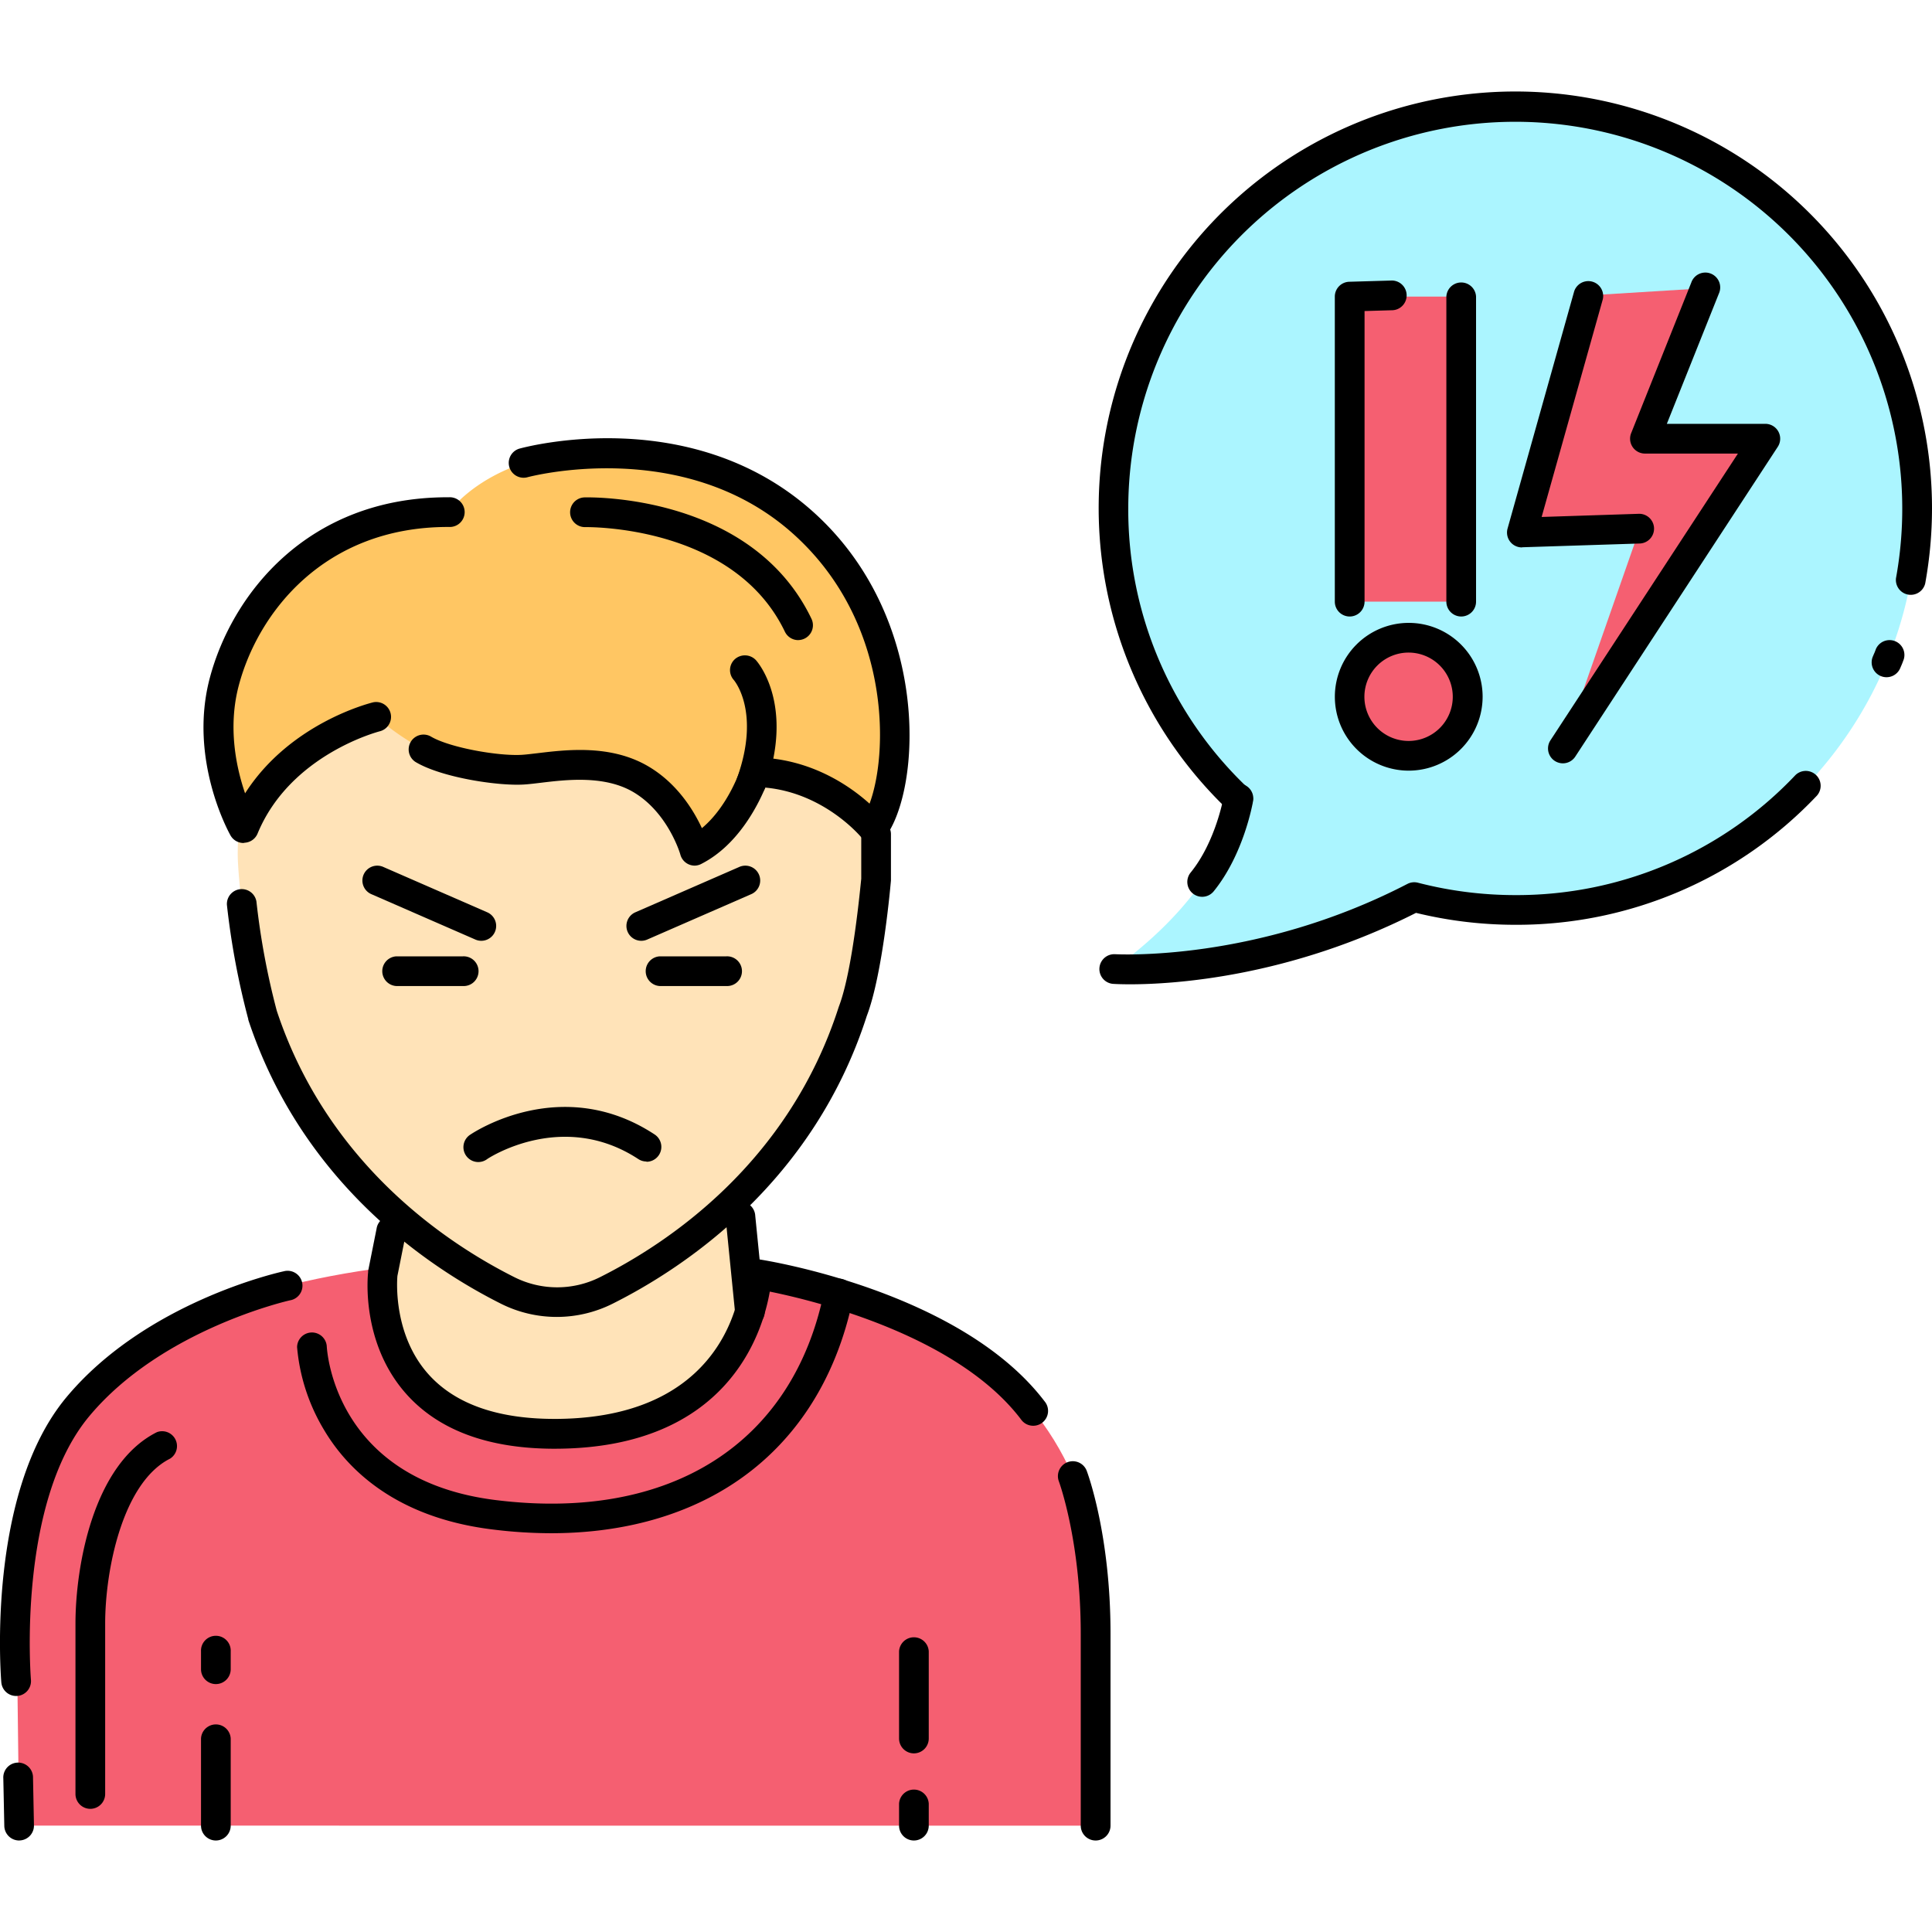<svg id="Слой_1" height="512" viewBox="0 0 512 512" width="512" xmlns="http://www.w3.org/2000/svg" data-name="Слой 1"><path d="m401.58 28.18a106.48 106.48 0 0 0 -73.45 183.58s-1.74 22.44-33 45c0 0 37.79 2.66 79.69-19a106.5 106.5 0 1 0 26.76-209.58z" fill="#abf5ff"/><path d="m290.36 483.82v-63.66c0-29.35-17.9-56.39-46.6-69.61-13.84-6.37-31.76-11.7-55-14.68 0 .51.9 33.9-41.06 33.9-37.69 0-40.65-28.32-40.85-34.47-21.94 2.46-39.19 7-52.76 12.58-30.66 12.63-50.09 40.85-49.81 71.57l.79 64.36" fill="#f55f71"/><path d="m290.36 483.82v-63.66c0-29.35-17.9-56.39-46.6-69.61-13.84-6.37-31.76-11.7-55-14.68 0 .51.9 33.9-41.06 33.9-37.69 0-40.65-28.32-40.85-34.47-21.94 2.46-39.19 7-52.76 12.58-30.66 12.63-50.09 40.85-49.81 71.57l.79 64.36z" fill="none"/><path d="m109 300-7.51 37.59s-6.49 42.41 46.59 42.41 52.51-40 52.51-40l-10.86-43.41z" fill="#ffe3b8"/><path d="m232.18 233.05s-.05-1.75 0-2.91c1.14-47.82-36.11-88.47-83.52-89-47.23-.62-85.66 37.86-85.66 85.31 0 5.3 2 26.37 6.54 42.54 13.93 42.18 46.73 63.85 65.08 73a29.05 29.05 0 0 0 26 0c18.5-9.26 51.63-31.2 65.35-74 4.13-10.66 6.21-34.94 6.21-34.94z" fill="#ffe3b8"/><g fill="#f55f71"><path d="m461.74 123.5a5.67 5.67 0 0 1 -.88 2.92l-46.68 71.93 20.37-58.24-19.49.64a8.42 8.42 0 0 1 -9.3-10.65l.44-1.49 14.8-50.33 30.92-1.91-15.94 39.92 19.27-.44h.93c3.04.08 5.64 4.54 5.56 7.65z"/><path d="m357.68 78.6h29.55v80.84h-29.55z"/><circle cx="373.33" cy="184.65" r="15.65"/></g><path d="m171.33 307.81a3.91 3.91 0 0 1 -2.16-.64c-20.14-13.21-39.86-.17-40.06 0a3.94 3.94 0 1 1 -4.41-6.52c1-.66 24.31-16.09 48.79 0a3.94 3.94 0 0 1 -2.16 7.23z"/><path d="m122.68 261.31h-17.63a3.94 3.94 0 0 1 0-7.87h17.63a3.94 3.94 0 1 1 0 7.87z"/><path d="m127.61 249.32a3.92 3.92 0 0 1 -1.61-.32l-27.5-12a3.94 3.94 0 1 1 3.15-7.22l27.5 12a3.94 3.94 0 0 1 -1.57 7.54z"/><path d="m192.49 261.31h-17.63a3.94 3.94 0 0 1 0-7.87h17.63a3.94 3.94 0 1 1 0 7.87z"/><path d="m169.92 249.32a3.94 3.94 0 0 1 -1.57-7.54l27.5-12a3.94 3.94 0 1 1 3.15 7.22l-27.5 12a3.92 3.92 0 0 1 -1.58.32z"/><path d="m57.21 487.75a3.94 3.94 0 0 1 -3.94-3.94v-23.08a3.94 3.94 0 0 1 7.87 0v23.09a3.94 3.94 0 0 1 -3.93 3.93z"/><path d="m57.21 446.3a3.94 3.94 0 0 1 -3.94-3.94v-4.72a3.94 3.94 0 1 1 7.87 0v4.72a3.94 3.94 0 0 1 -3.93 3.94z"/><path d="m242.2 487.75a3.94 3.94 0 0 1 -3.94-3.94v-5.81a3.94 3.94 0 0 1 7.87 0v5.77a3.94 3.94 0 0 1 -3.93 3.98z"/><path d="m242.2 464.66a3.94 3.94 0 0 1 -3.94-3.94v-23.08a3.94 3.94 0 0 1 7.87 0v23.09a3.94 3.94 0 0 1 -3.93 3.93z"/><path d="m231.39 219.63c18.73-34.85-5.94-87.62-49.54-97.44-46.55-10.48-62.91 13.58-62.91 13.58-52.59.75-74.08 56.71-54.42 83.7 0 0 9.3-24.71 35.25-29.47 0 0 20.33 19 41.52 13.41s39.79 6.05 42.82 22.06c0 0 12.11-8.65 16-20.76a37.67 37.67 0 0 1 31.28 14.92z" fill="#ffc663"/><path d="m4.27 449.45a3.94 3.94 0 0 1 -3.92-3.61c-.17-2-3.89-50.18 17.25-75.55 21-25.18 56.1-33.06 57.58-33.38a3.94 3.94 0 1 1 1.67 7.69c-.33.07-34 7.67-53.21 30.73s-15.48 69.39-15.44 69.86a3.94 3.94 0 0 1 -3.6 4.25z"/><path d="m5.07 487.75a3.94 3.94 0 0 1 -3.93-3.85l-.26-12.59a3.94 3.94 0 1 1 7.87-.16l.25 12.59a3.94 3.94 0 0 1 -3.85 4z"/><path d="m147 383.93c-17.43 0-30.61-4.83-39.2-14.37-12.27-13.63-10.33-31.67-10.24-32.43 0-.11 0-.21 0-.32l2.24-11.22a3.94 3.94 0 1 1 7.72 1.54l-2.2 11c-.13 1.48-1.09 15.78 8.34 26.19 7.2 7.94 18.72 11.88 34.32 11.7 47-.54 48.58-36.94 48.62-38.49a3.95 3.95 0 0 1 4.53-3.79c2.18.33 53.53 8.51 75.69 37.62a3.94 3.94 0 1 1 -6.26 4.77c-16.83-22.13-54.28-31.35-66.56-33.84-2 11.55-11.56 41.12-55.86 41.63z"/><path d="m290.35 487.75a3.94 3.94 0 0 1 -3.94-3.94v-50.9c0-24.58-5.74-40.18-5.8-40.34a3.94 3.94 0 0 1 7.39-2.77c.26.68 6.3 17 6.3 43.12v50.9a3.94 3.94 0 0 1 -3.95 3.93z"/><path d="m146 406.32a126.31 126.31 0 0 1 -15.5-1c-25.74-3.16-38.5-16.07-44.59-26.32a51 51 0 0 1 -7.18-22 3.94 3.94 0 0 1 7.86-.33c.07 1.48 2.17 35.6 44.83 40.87 46.3 5.73 78.84-15 87-55.41a3.94 3.94 0 1 1 7.72 1.56c-4.51 22.25-16 39.69-33.27 50.42-12.97 8.07-28.99 12.21-46.87 12.21z"/><path d="m198.73 351.53a3.94 3.94 0 0 1 -3.91-3.54l-2.5-25a3.94 3.94 0 1 1 7.83-.78l2.5 25a3.94 3.94 0 0 1 -3.52 4.31z"/><path d="m64.52 223.4a3.94 3.94 0 0 1 -3.43-2c-.46-.81-11.17-20.13-5.52-41.62 5.83-22.15 25.84-48 63.06-48h.37a3.94 3.94 0 1 1 0 7.87h-.28c-32.75 0-50.34 22.65-55.46 42.08-2.93 11.12-.62 21.78 1.69 28.51 11.89-18.6 33-23.89 34-24.13a3.94 3.94 0 0 1 1.85 7.65c-.39.1-23.86 6.13-32.54 27.14a3.94 3.94 0 0 1 -3.4 2.43z"/><path d="m184.1 229.4a3.94 3.94 0 0 1 -3.79-2.89c0-.1-3.22-11.1-12.4-16.56-7.65-4.55-17.84-3.32-24.58-2.51-1.68.2-3.13.38-4.43.46-6.87.45-22-1.86-28.83-6a3.94 3.94 0 0 1 4.07-6.74c4.89 2.95 18 5.28 24.25 4.87 1.09-.07 2.44-.24 4-.42 7.8-.94 19.59-2.37 29.55 3.56 7.56 4.5 11.88 11.57 14.07 16.3 7.11-5.92 10.31-15.85 10.34-16a3.94 3.94 0 0 1 3.75-2.75h.05c14.5.2 24.95 7.46 30.29 12.26 5.15-13.81 5.55-48.69-20.57-71.8-29.05-25.7-69.78-14.8-70.19-14.68a3.94 3.94 0 0 1 -2.1-7.59c1.83-.51 45.29-12.14 77.51 16.37 31.83 28.16 29.12 74 19.43 86.69a3.94 3.94 0 0 1 -3.09 1.54 3.94 3.94 0 0 1 -3.08-1.49c-.09-.12-9.72-11.85-25.54-13.3-2.1 5-7.36 15.3-16.87 20.18a3.93 3.93 0 0 1 -1.84.5z"/><path d="m199.09 211.32a3.94 3.94 0 0 1 -3.71-5.25c6.14-17.3-.62-25.51-.91-25.86a3.91 3.91 0 0 1 .3-5.54 4 4 0 0 1 5.58.3c.42.47 10.26 11.72 2.45 33.72a3.94 3.94 0 0 1 -3.71 2.63z"/><path d="m211.55 169.64a3.94 3.94 0 0 1 -3.55-2.24c-13.64-28.44-52.57-27.71-53-27.71h-.11a3.94 3.94 0 0 1 -.11-7.87c1.8-.06 44.45-.83 60.27 32.17a3.94 3.94 0 0 1 -3.55 5.64z"/><path d="m147.58 349a33 33 0 0 1 -14.74-3.46c-18.84-9.44-52.68-31.78-67.05-75.31v-.16a205.38 205.38 0 0 1 -5.65-30.22 3.94 3.94 0 0 1 7.82-.91 197.67 197.67 0 0 0 5.38 28.9c13.5 40.78 45.31 61.78 63.07 70.67a25.26 25.26 0 0 0 22.5 0c18-9 50.09-30.27 63.37-71.68l.08-.22c3.64-9.61 5.64-31.61 5.88-33.73 0-1.74 0-10.95 0-12.08a3.94 3.94 0 0 1 7.87.19v12 .34c-.09 1-2.15 24.8-6.41 35.93-14.18 44.08-48.25 66.66-67.3 76.21a33.08 33.08 0 0 1 -14.82 3.53z"/><path d="m403.31 145.07a3.94 3.94 0 0 1 -3.79-5l17.65-62.85a3.94 3.94 0 0 1 7.58 2.13l-16.2 57.65 25.87-.84a3.94 3.94 0 0 1 .26 7.87l-31.24 1z"/><path d="m414.17 202.29a3.94 3.94 0 0 1 -3.29-6.09l49.69-76h-24.64a3.94 3.94 0 0 1 -3.66-5.4l15.94-39.92a3.94 3.94 0 1 1 7.31 2.92l-13.79 34.52h26.11a3.94 3.94 0 0 1 3.29 6.09l-53.66 82.09a3.93 3.93 0 0 1 -3.3 1.79z"/><path d="m357.68 163.38a3.94 3.94 0 0 1 -3.94-3.94v-80.84a3.94 3.94 0 0 1 3.82-3.93l11-.32a3.94 3.94 0 1 1 .23 7.87l-7.17.21v77a3.94 3.94 0 0 1 -3.94 3.95z"/><path d="m387.24 163.38a3.94 3.94 0 0 1 -3.94-3.94v-80.84a3.94 3.94 0 0 1 7.87 0v80.84a3.94 3.94 0 0 1 -3.93 3.94z"/><path d="m373.33 204.23a19.58 19.58 0 1 1 19.58-19.58 19.6 19.6 0 0 1 -19.58 19.58zm0-31.29a11.71 11.71 0 1 0 11.67 11.71 11.72 11.72 0 0 0 -11.67-11.71z"/><path d="m328.13 215.7a3.92 3.92 0 0 1 -2.72-1.09 110.42 110.42 0 1 1 186.59-79.94 111.41 111.41 0 0 1 -1.8 19.95 3.94 3.94 0 0 1 -7.74-1.41 102.56 102.56 0 1 0 -203.46-18.54 101.65 101.65 0 0 0 31.81 74.25 3.94 3.94 0 0 1 -2.72 6.78z"/><path d="m499.94 179.47a3.94 3.94 0 0 1 -3.63-5.45c.24-.57.35-.83.43-1s.11-.27.39-1a3.94 3.94 0 0 1 7.39 2.7c-.41 1.11-.44 1.17-.58 1.5-.06.15-.16.36-.36.84a3.94 3.94 0 0 1 -3.64 2.41z"/><path d="m299.5 260.85c-2.75 0-4.38-.1-4.69-.13a3.94 3.94 0 0 1 .55-7.85c.56 0 37.37 2.22 77.61-18.62a3.93 3.93 0 0 1 2.8-.32 102.92 102.92 0 0 0 25.81 3.28 101.65 101.65 0 0 0 74.24-31.81 3.94 3.94 0 0 1 5.7 5.43 109.46 109.46 0 0 1 -79.94 34.25 110.92 110.92 0 0 1 -26.32-3.16c-33.74 17.08-64.34 18.93-75.76 18.93z"/><path d="m318.53 237.66a3.94 3.94 0 0 1 -3-6.42c6.66-8.17 8.74-20 8.76-20.14a3.94 3.94 0 1 1 7.76 1.33c-.1.57-2.47 14-10.42 23.79a3.93 3.93 0 0 1 -3.1 1.44z"/><path d="m23.89 479.36a3.94 3.94 0 0 1 -3.89-3.94v-45.13c0-14.84 4.55-42.24 21.58-50.75a3.94 3.94 0 0 1 3.52 7c-12.64 6.32-17.23 29.6-17.23 43.71v45.13a3.94 3.94 0 0 1 -3.98 3.98z"/></svg>